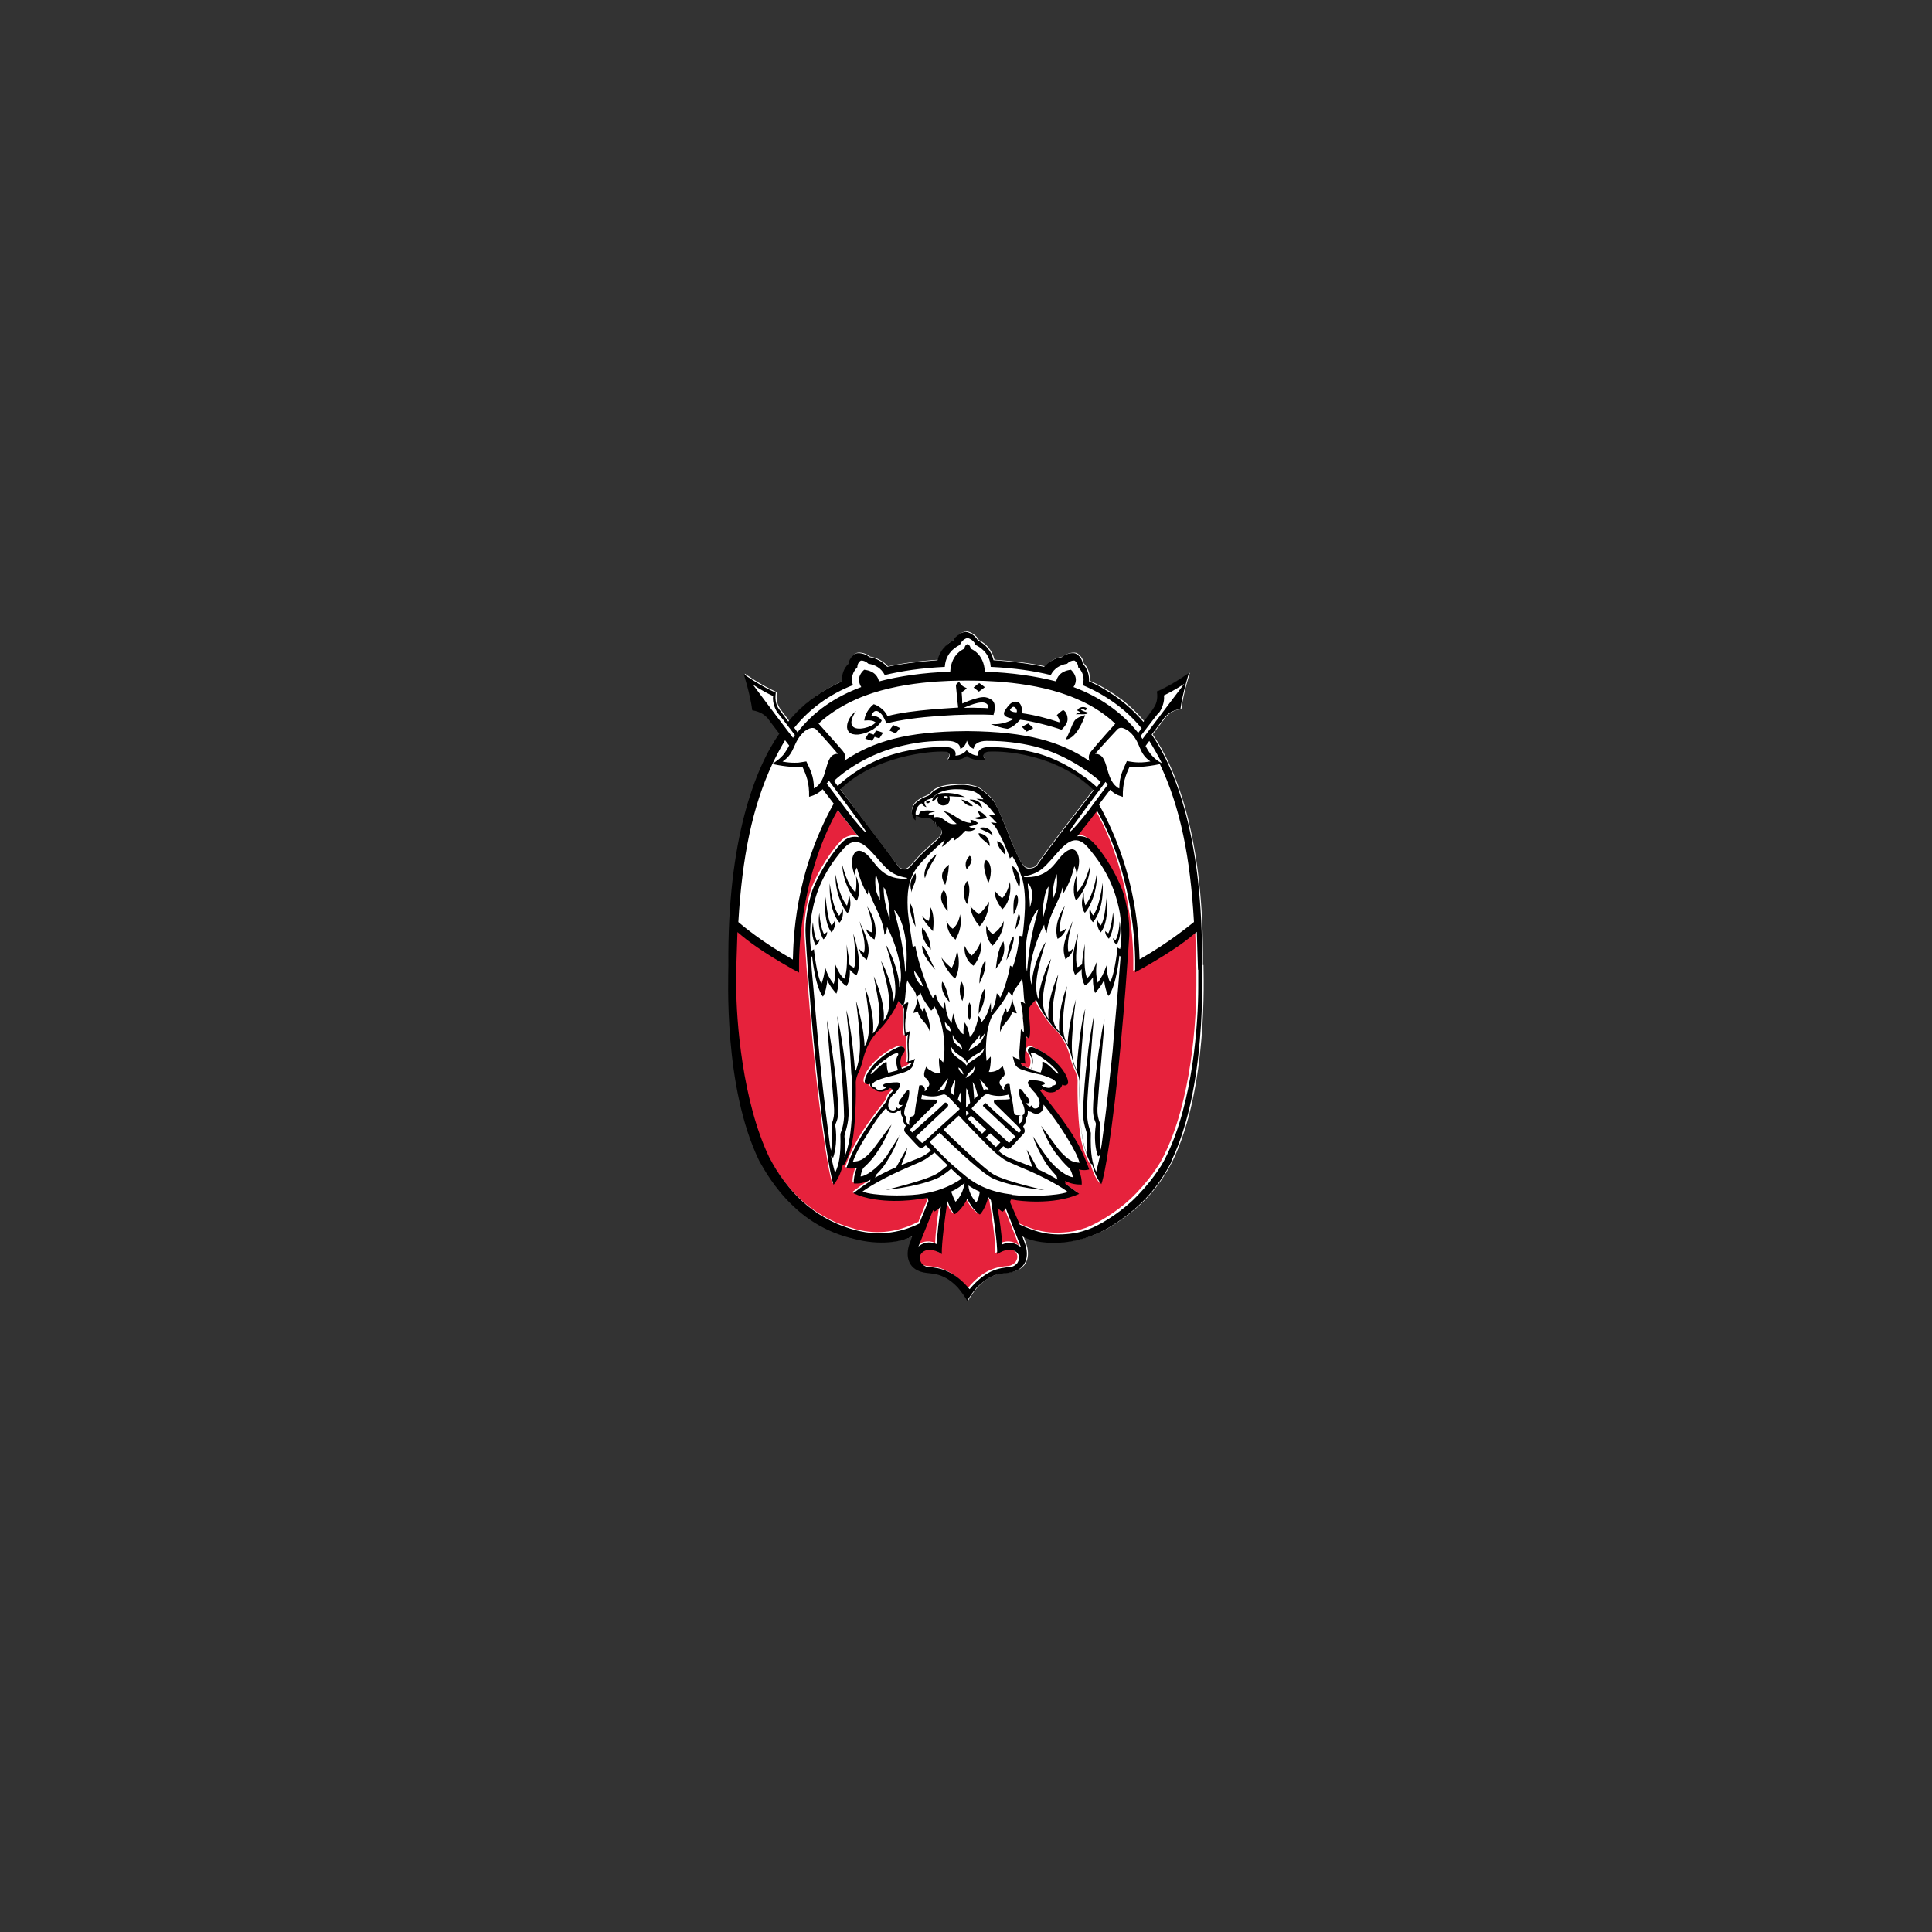 <?xml version="1.0" encoding="UTF-8"?> <svg xmlns="http://www.w3.org/2000/svg" id="Layer_1" viewBox="0 0 500 500"><rect x="0" y="0" width="500" height="500" fill="#333333" stroke="none"/><defs><style>.cls-1,.cls-2,.cls-3{stroke-width:0px;}.cls-2{fill:#fff;}.cls-3{fill:#e6223c;}</style></defs><path id="XMLID1" class="cls-2" d="m311.33,249.74c.31-32.54-6.84-50.76-13.02-59.68,2.11-2.77,3.42-4.48,3.51-4.63.65-.65,1.71-1.62,3.92-1.96.56-4.32,2.21-9.36,2.21-9.36,0,0-4.32,3.08-8.3,4.79.31,2.21-.25,3.51-.81,4.23-.09.09-1.06,1.46-2.67,3.57-2.67-3.17-5.84-6.09-10.51-8.7-1.06-.65-2.27-1.21-3.57-1.8.09-1.8-.5-3.42-1.62-4.57-.09-.96-.9-2.27-1.96-2.67-1.06-.25-2.67.25-3.42.96-1.8.25-3.42,1.15-4.63,2.52-3.82-.81-8.14-1.37-13.09-1.71-.56-2.42-2.11-4.13-4.07-5.13-.5-1.06-1.96-2.11-3.17-2.21h0c-1.21.09-2.67,1.15-3.17,2.21-1.96.96-3.51,2.67-4.07,5.13-4.97.31-9.26.9-13.09,1.71-1.21-1.37-2.92-2.27-4.63-2.52-.81-.75-2.36-1.21-3.42-.96h0c-.96.4-1.87,1.62-1.87,2.67-1.15,1.15-1.71,2.86-1.71,4.57-1.31.56-2.42,1.21-3.57,1.8-4.63,2.67-7.55,5.19-10.32,8.61-1.46-1.96-2.36-3.17-2.42-3.26-.56-.81-1.06-2.11-.81-4.23-3.98-1.71-8.3-4.79-8.3-4.79,0,0,1.62,5.13,2.21,9.36,2.21.31,3.26,1.31,3.92,1.96.09.09,1.21,1.55,3.08,4.07-6.19,8.86-13.49,27.23-13.18,60.02.09,3.02-1.21,31.39,7.96,50.51,1.06,1.96,3.82,7.09,8.86,11.78,4.13,3.98,9.11,6.75,14.73,8.21.16.09.5.16.65.16,6.9,1.87,12.93.81,15.36-.56l-.31.9c-.09.25-.25.56-.31.81-1.31,3.51-.4,7.15,4.32,7.74,1.21.16,2.67.16,4.32.96,1.15.56,2.42,1.46,3.82,2.86.56.65,1.8,2.21,2.42,3.42h0c.65-1.21,1.8-2.77,2.42-3.42,1.37-1.46,2.67-2.36,3.82-2.86,1.62-.75,3.02-.81,4.32-.96,4.79-.56,5.63-4.13,4.32-7.74-.09-.16-.25-.56-.31-.81-.09-.25-.31-.9-.31-.9,3.26,1.87,13.43,3.42,23.19-2.77,6.68-4.23,11.56-9.01,15.45-16.66,9.2-19.12,7.96-48.06,7.96-50.67m-42.93-26.17c-.16.16-.25.31-.65.65-.5.31-1.06.4-1.55.4-.75-.09-1.15-.25-1.55-.81-1.15-1.55-1.8-3.08-2.92-5.84-.96-2.42-.81-2.02-2.27-5.63-.75-1.71-1.96-4.48-2.67-5.44-1.15-1.46-3.17-2.92-3.82-3.26-.9-.31-2.21-.65-3.51-.75-2.36-.16-4.72.25-5.69.5-.81.25-2.21.65-2.86,1.55-.09.09-.4.5-.9.75-.96.5-1.31.4-2.61,1.37-2.11,1.55-1.8,3.98-.75,4.97h.09c0-.65,0-1.15.16-1.15s1.21.75,2.77.56c1.21-.16,1.96,1.62,1.96,1.62l.16-.56s.4,1.15.65,1.37c.09-.09.16-.16.16-.25.31.4.9.75.96,1.46,0,.65-.31,1.31-1.15,2.02-.31.31-2.21,1.87-4.23,3.92-1.06,1.06-1.55,1.71-2.61,2.86-.56.56-1.06.96-1.55.96h-.25c-.65,0-1.15-.31-1.31-.56-.25-.25-10.41-13.68-15.2-20.17,8.8-8.61,23.44-10.01,27.07-9.76.81.09,1.8.75.75,2.11.81.31,3.73.09,4.88-.96,1.15,1.06,4.07,1.31,4.88.96-1.06-1.37-.09-2.11.75-2.11,3.57-.25,17.5.4,27.23,10.01-4.72,6.25-11.07,14.24-14.48,19.18"></path><path id="XMLID35" class="cls-3" d="m309.31,240.88c.09,2.21.25,6.9.31,9.76v4.48c0,8.61-1.21,29.84-8.55,44.23-.9,1.87-3.82,6.5-8.55,10.97-3.82,3.57-8.8,6.43-11.38,7.4-2.61.9-3.57.96-3.57.96-6.03.96-10.01-.25-14.14-2.21-.31-.75-1.87-4.32-2.52-5.84.09-.25.16-.4.25-.56.4.09.81.09,1.21.16.16,0,9.76,1.46,16.44-1.62-.65-.5-2.21-1.55-3.57-2.61,0-.25-.09-.5-.09-.75,1.55.9,3.08,1.06,4.32.96.09-1.06-.16-2.42-.75-3.92,1.55.31,2.67,0,2.67,0,0,0-.96-3.26-3.17-7.09-3.02-5.38-7.24-10.32-9.51-13.33.16-.16.31-.25.5-.4.25.25.4.31.56.4.09.09.9.5,1.62.5.81,0,1.31-.16,1.62-.56l.09-.09c.65-.16,1.06-.56,1.21-1.06,0-.09.09-.25.09-.31.56.16.9.25,1.37-.09.56-.5-.25-3.08-3.02-5.69-1.96-1.87-3.82-2.92-5.53-3.67-1.31-.56-2.11.56-1.46,1.31.75.9,1.37,2.52.56,4.23-.9-.31-1.21-.4-1.37-.5-.09-.09-.31-.16-.4-.25-.31-.16-.5-.31-.75-.56,0-.09-.09-.16-.16-.31l1.31.16c-.65-2.11.4-4.72.16-6.99.16.16.5.5.75.56.5-1.71.16-4.13-.16-7.55.09-.56.75-1.46,1.8-2.42.7-.64.76-.69.16-.16.81,1.87,2.11,4.13,3.92,6.34,1.46,1.8,4.13,3.51,5.53,9.36h0c.25.96.56,1.8.96,2.67.9,1.87.81,2.92.81,2.92h0c-.09,3.67.09,11.31.96,15.6.81,3.73,2.11,5.69,2.11,5.69l.16-.16c.4,1.31.96,3.51,2.42,5.28,0,0,1.21-2.52,3.51-21.54,2.52-20.98,3.73-42.86,3.73-42.86.25-3.82-.65-8.36-1.8-11.72-2.02-5.28-5.63-10.41-7.74-12.53-1.21-1.21-2.61-1.55-3.92-1.37,2.27-2.86,4.48-5.69,5.13-6.59,10.51,18.56,9.85,40,9.85,40.16v1.62l2.21-1.21c8.45-4.88,11.07-7.09,13.74-9.26m-71.55,75.38c.25-.81,1.62-3.98,2.27-5.63-.09-.25-.16-.56-.25-.81-.9.16-1.87.31-2.77.4-.65.09-9.76,1.46-16.44-1.62.81-.56,2.27-1.8,4.38-3.08,0-.16,0-.25.09-.4-1.62.9-3.08,1.06-4.32.96-.09-1.06.16-2.42.75-3.98-1.55.31-2.67,0-2.67,0,0,0,.96-3.26,3.17-7.09,2.02-3.57,4.88-7.24,7.24-10.26.25-1.21,1.15-2.21,1.31-2.27.09-.09.31-.4.4-.5-.25-.25-.56-.5-.81-.65-.25.25-.5.4-.65.5-.75.31-1.21.5-1.62.5-.81,0-1.31-.16-1.62-.56l-.09-.09c-.65-.16-1.06-.56-1.21-1.06v-.31c-.5.16-.81.16-1.21-.16-.56-.5.25-3.08,3.02-5.69,1.96-1.87,3.82-2.92,5.53-3.67,1.31-.56,2.02.5,1.46,1.31-.75.9-1.37,2.52-.56,4.32.81-.25,1.15-.4,1.21-.5.31-.09.65-.25,1.15-.81.09-.09.09-.16.16-.31l-1.15.09c.56-1.46-.31-5.04.25-7.4-.16.09-.56.4-.81.5-.4-2.11-.31-5.44-.25-7.15,0-.4-.65-1.15-1.46-2.02-.65,1.71-1.8,3.67-3.73,6.09-1.46,1.8-4.13,3.51-5.53,9.36v.09c-.25.9-.56,1.8-.96,2.67-.9,1.87-.81,2.92-.81,2.92h0c.09,3.67-.09,11.31-.96,15.6-.81,3.73-2.11,5.63-2.11,5.63l-.25-.16c-.31,1.31-.96,3.51-2.42,5.28,0,0-1.21-2.52-3.51-21.54-2.52-20.98-3.73-42.86-3.73-42.86h0c-.25-3.92.65-8.36,1.71-11.72,2.02-5.28,5.63-10.41,7.74-12.53,1.37-1.31,2.86-1.62,4.32-1.31-.4-.56-.9-1.15-.9-1.15-1.46-1.87-3.08-3.98-4.57-5.84-10.26,18.06-10.01,39.6-10.01,39.76v2.27l-1.8-.96c-8.05-4.57-11.56-7.3-14.14-9.51-.09,2.21-.31,9.6-.31,9.6v4.48c0,8.61,1.55,29.68,8.55,44.23.96,1.8,3.57,6.68,8.3,11.13,3.57,3.33,7.8,5.78,12.43,7.24.25.09.81.25,1.06.31,5.38,1.71,11.22,1.37,16.91-1.55l.31-.09-.06-.03Zm4.32,5.44c.09-2.52.56-6.34,1.06-9.67-.81.81-1.55,1.21-1.62,1.21s-.25-.16-.4-.31c-1.62,3.92-3.82,9.45-3.92,9.51,1.15-.9,2.86-1.55,4.88-.75m15.6,2.61c.09-2.67-.96-9.85-1.62-13.89-.09-.09-.16-.25-.25-.31-.16-.16-.25-.31-.4-.56-.25.81-.5,1.71-.9,2.52-.4.96-1.21,2.02-1.31,2.02-.16,0-2.02-1.37-3.26-4.07-1.21,2.61-3.08,3.98-3.26,3.98s-.9-1.06-1.31-2.02c-.16-.5-.4-.9-.56-1.37-.65,4.32-1.55,11.13-1.46,13.74-3.98-2.61-6.43,0-5.53,1.8.09.16.16.31.25.5.5.65,1.06.96,1.96,1.06,1.31.09,2.92.25,4.88,1.15,1.8.81,3.67,2.21,5.63,4.57,1.96-2.36,3.82-3.73,5.53-4.57,1.96-.9,3.67-1.06,4.88-1.15.9-.09,1.46-.5,1.96-1.06.09-.09.16-.31.25-.5.96-1.8-1.46-4.48-5.44-1.8m1.37-11.07s-.65-.31-1.31-.96c.56,2.92,1.06,6.59,1.21,9.45,2.11-.9,3.73-.25,4.79.65,0-.09-2.42-6.25-3.92-10.01-.31.56-.75.9-.81.9"></path><path id="XMLID75" class="cls-1" d="m277.76,245.35c-.25,1.37-.81,2.02-2.02,2.92-.65-2.11-1.06-3.82,1.96-10.01-2.02,6.09-1.15,8.14-1.15,8.14,0,0,.75-.4,1.21-1.06m-3.33-4.23s-.75-1.37,1.15-6.68c-3.33,5.04-1.87,8.55-1.87,8.55,0,0,1.8-.9,2.21-2.77-.5.65-1.46.9-1.46.9m11.97-9.01c-.56,5.38-.96,6.43-1.55,7.4-.5-.31-.9-1.46-.9-1.46-.16.96.09,2.42.9,3.26,1.15-1.46,1.96-4.38,1.55-9.2m-1.06-3.57c-.9,5.94-1.8,7.3-2.42,8.36-.5-.31-.9-1.87-.9-1.87-.25,1.06-.09,2.77.81,3.67,1.31-1.55,2.77-4.72,2.52-10.16m-4.48,5.78c-.56-1.62-.4-3.26-.4-3.26-.81,2.36-.56,4.23.25,5.19,1.37-1.37,3.33-5.84,3.08-10.01-.81,4.97-2.21,7.09-2.92,8.05m-2.11-3.42c-.4-1.71-.16-4.23-.16-4.23-1.06,2.27-.9,5.28-.16,6.34,1.55-1.31,3.57-5.13,3.73-9.26-1.37,4.88-2.61,6.25-3.42,7.15m7.24,10.07c-.09,1.21.96,2.02.96,2.02,0,0,1.71-2.52,1.06-6.84-.4,3.98-1.21,5.44-1.21,5.44,0,0-.65-.31-.81-.65m2.02,1.87c0,1.06.96,1.71.96,1.71,0,0,1.46-2.21.75-6.03-.16,3.57-1.06,4.88-1.06,4.88,0,0-.5-.31-.65-.56m-72.86-3.26c-.56-.9-.96-2.02-1.55-7.4-.4,4.79.4,7.8,1.55,9.2.81-.81,1.06-2.27.9-3.26,0,.09-.4,1.15-.9,1.46m1.96-2.52c-.65-.96-1.62-2.36-2.42-8.36-.16,5.44,1.21,8.7,2.52,10.16.9-.9,1.06-2.61.81-3.67.09,0-.4,1.46-.9,1.87m2.02-2.61c-.75-.96-2.11-3.08-2.92-8.05-.25,4.13,1.71,8.61,3.08,10.01.81-.96,1.06-2.92.25-5.19.09,0,.16,1.62-.4,3.26m2.21-3.42c-.81-.9-2.11-2.27-3.42-7.15.16,4.13,2.21,7.96,3.73,9.26.75-1.06.9-4.13-.16-6.34,0,.09.25,2.52-.16,4.23m-8.14,10.72s-.9-1.37-1.21-5.44c-.65,4.32,1.06,6.84,1.06,6.84,0,0,1.06-.75.96-2.02-.09.31-.81.65-.81.65m-1.8,1.8s-.81-1.31-1.06-4.88c-.75,3.73.75,6.03.75,6.03,0,0,.96-.65.96-1.71-.16.25-.65.56-.65.56m12.18,3.02s-.81-.31-1.31-1.06c.31,1.37.81,2.02,2.02,2.92.65-2.11,1.06-3.82-1.96-10.01,2.11,6.09,1.21,8.14,1.21,8.14m1.96-5.28s-.96-.25-1.46-.9c.5,1.87,2.21,2.77,2.21,2.77,0,0,1.46-3.51-1.87-8.55,1.87,5.28,1.15,6.68,1.15,6.68m15.04,25.71c.31-2.77-1.15-5.13-1.37-6.25-.31.31-.31,1.21-.31,1.21-.96-1.06-1.21-2.86-1.46-3.51-.25,1.87-.9,2.86-1.15,3.73.4-.09.81-.16,1.21-.4.5,2.27,2.36,2.77,3.08,5.19m19.92-4.88s0-.9-.31-1.21c-.25,1.15-1.71,3.51-1.37,6.25.65-2.42,2.61-3.02,3.08-5.28.4.25.81.4,1.21.4-.25-.9-.9-1.87-1.15-3.73-.16.75-.4,2.61-1.46,3.57m-14.73-2.67c-.31-.9-.81-4.07-1.96-5.38-.56,2.27.96,4.38,1.96,5.38m7.49,3.02c.5-1.31,1.71-2.52,1.62-6.59-1.21,1.21-1.71,5.04-1.62,6.59m-2.36,1.62c.65-1.62.56-3.73-.09-4.63-.56,1.8-.65,3.33.09,4.63m-1.87-4.97c.65-1.87.5-4.13-.31-5.13-.56,1.87-.5,3.67.31,5.13m13.18-16.75c-1.15,1.55-1.46,5.04-1.8,6.19.4-.4,2.42-5.38,1.8-6.19m.09-5.63s1.87-3.33.81-5.13c-1.21.25-.81,5.13-.81,5.13m-5.44,8.05s2.92-2.86,2.86-6.43c-.81,2.36-2.86,3.42-2.86,3.42,0,0-1.15-.75-1.62-2.27-.4,3.57,1.62,5.28,1.62,5.28m5.78-4.07c.81-1.21,1.87-3.08.96-4.23-.4,1.15-.56,2.52-.96,4.23m-9.2,13.89c.5-1.21,1.8-3.42,1.55-5.94-1.06.96-1.62,4.38-1.55,5.94m4.23-3.82c1.8-2.21,2.67-4.63,1.96-7.15-1.55,2.42-1.62,4.88-1.96,7.15m-3.73-7.55c-.5,1.71-1.21,2.86-2.52,4.13-.56-.5-1.06-1.06-1.8-2.52-.31,2.86,1.37,4.57,2.27,5.13.56-.5,2.42-3.17,2.02-6.75m-7.65,7.3c-.31-.09-2.11-1.71-2.61-2.67.25,1.62,2.42,4.79,3.51,5.44.31-.56,1.62-3.17.5-7.24-.4,2.36-.96,3.67-1.37,4.48m-10.32-19.52c-.25-1.37,1.55-2.67.9-4.97-1.71,1.96-1.37,3.82-.9,4.97m3.57,16.75c.96,1.62,1.8,2.42,2.52,3.26-1.21-1.87-2.21-5.28-3.42-6.25-.16.5.31,2.11.9,3.02m-.9-7.65c-.65,2.86,2.21,5.63,2.21,5.69,0,0,0-3.42-2.21-5.69m2.02-5.44c0,1.21,0,2.36-.31,3.67-.81-.25-1.21-.75-1.8-1.31.5,1.62,2.52,3.51,2.86,3.98.25-2.11.31-4.79-.75-6.34m-1.31-7.4c.81-2.86,2.42-4.57,3.02-6.19-2.86,2.02-3.51,5.13-3.02,6.19m-2.42,12.62c-.4-2.42-.25-4.07-1.46-6.25-.31,2.61,1.21,5.84,1.46,6.25m7.24-9.51c-1.96,2.42,1.06,5.44,1.06,5.44-.09,0,.16-4.57-1.06-5.44m1.37-6.59c-2.86,2.21-1.55,4.13-.96,5.28.56-2.11.81-2.67.96-5.28m1.71,19.43c.5-1.06,1.87-3.17,1.15-6.59-.25,2.61-1.87,3.73-1.87,3.73,0,0-.9-.5-1.62-2.02.25,3.08,1.37,3.98,2.36,4.88m14.73-19.12c-.25,1.62,1.71,5.28,1.71,5.63.09-.25,1.06-3.33-1.71-5.63m-3.92-6.43c-.25,1.37,1.96,3.51,1.96,3.51,0,0,.31-2.67-1.96-3.51m3.26,10.57c-.65,3.08-2.02,4.23-2.02,4.23,0,0-1.06-.81-1.96-2.02-.09,2.52,2.02,4.88,2.02,4.88,0,0,2.61-2.11,1.96-7.09m-6.19-5.69c-1.15,1.21-.09,3.73.56,6.03.65-1.15,1.37-4.88-.56-6.03m.96-3.51c0-1.15-.31-3.02-2.86-3.42-.09,1.31,2.11,2.11,2.86,3.42m-2.67-4.72c.56.56,2.42.96,3.42,1.96-.16-1.55-1.8-2.52-3.42-1.96m-2.52,7.15c-1.8,1.87-.75,3.51-.75,3.51,0-.09,2.21-2.36.75-3.51m2.61,18.22s2.21-2.02,2.42-6.34c-1.21,2.11-2.61,3.26-2.61,3.26,0,0-1.21-.81-2.21-2.02.09,2.77,2.36,5.13,2.36,5.13m-3.26-11.72c-1.96,2.92,0,6.03,0,6.03,0-.09,1.37-4.13,0-6.03m.65-21.07c.56.56,2.27,1.31,3.26,2.21-.16-1.55-1.46-2.27-3.26-2.21m.9,1.71c-.96-1.21-2.36-1.62-3.02-1.71.81.96,1.62,1.8,3.02,1.71m3.57,3.02c-.09-.31-.9-1.46-2.61-1.87.5.4.75,1.21.9,1.55-.31.16-1.31.25-1.55.31.65.5,1.8.56,3.26,0m-15.54-4.32c-.16.09-.31.56.25.56.5,0,.56-.5.56-.5,0,0-.56-.25-.81-.09m15.04-29.44c-.56-.4-.9-.75-1.46-1.06-.5.31-1.06.81-1.46,1.15.5.4.9.65,1.37,1.06.65-.5.9-.65,1.55-1.15m-9.2,28.22s.16.31.09.96c-.09.56-.31,1.15-1.21,1.37-.96.25-1.96-.31-1.96-1.37,0-.25.09-.56.16-.81-.31,0-.31.25-.65.65-.16.25-.5.25-.9.5,0-.56.65-1.46,1.31-1.8,1.06-.5,4.63-.65,7.24.75-.9-.16-1.62-.09-2.52-.16-.96-.09-1.55-.09-1.55-.09m-.5,0s-.9-.09-.96.09c-.09.16.5.4.65.5.09,0,.25,0,.31-.16.16-.16.09-.31,0-.4m11.97-21.07c-7.09-.4-20.89.31-27.73,2.21,0,0-.75-1.8-1.31-2.42-1.8-1.96-2.52.16-2.61.4,2.27.09,2.67,1.31,2.67,1.31-.56.96-.96,1.31-2.21,2.21-.4.25-1.87,1.15-3.92,1.37-4.32.25-3.08-4.23-.5-6.09-.31.4-1.87,2.77-.9,3.92,1.06,1.37,5.04.25,5.94-.96-.5-.5-1.46-.65-2.92-.5.09-.75.4-2.52,2.42-4.23.75.16,2.86,1.31,3.57,3.08,6.25-1.71,17.72-2.11,18.31-2.21-.16-1.06-.5-5.19-.56-5.44-.09-.65.4-.96.81-1.21.5.81.9,1.21,1.96,1.62-.4.5-.81.75-1.31,1.06.09.81.16,2.27.16,2.92.96-.4,2.42-1.06,4.13-1.46.65-.16,1.37-.25,1.87-.16.56.09,1.31.4,1.71.75.31.25.65.75.65,1.31.16.96-.09,1.87-.31,2.61m-1.46-2.67c-.9-1.46-4.13-.16-6.25.75,1.21,0,2.21-.09,3.51,0,.5,0,1.87,0,2.77.09.16-.31.25-.56,0-.81m-29.53,7.65c-.4-.16-.81-.25-1.31-.4-.31.5-.65,1.06-.9,1.46.65.16,1.06.31,1.8.56.25-.4.4-.65.65-1.06.4.16.75.25,1.21.4.4-.56.56-.9.96-1.46-.65-.25-1.15-.4-1.8-.56-.25.31-.4.75-.65,1.06m52.28-5.28c1.37-.09,2.67.25,3.33-.4-.9-.25-1.8-.5-2.02-.9.4-.31.9.09,1.21.31.16-.16.31-.25.5-.5-.9-.75-2.27-.31-2.61.5.25.16.65.31.81.5-.4,0-.9.31-1.21.5m-.81,2.61c-.56,1.31-1.06,2.67-1.71,3.82.4.16.9-.16,1.31-.4,1.71-1.06,3.02-3.98,3.67-5.78,0-.09-.96.25-1.55.5-.96.5-1.21.75-1.71,1.87m-13.09.65c.4.4.75.75,1.21,1.21.65-.31.96-.5,1.71-.9-.5-.5-.81-.81-1.31-1.21-.56.25-1.21.65-1.62.9m11.72-1.37c-.31.96-.96,1.55-1.46,2.11-2.42-.9-7.74-2.27-10.72-2.61-.81.9-1.96,2.02-3.26,2.36-1.87-.25-3.02-.75-4.32-1.21h1.37c1.8-.09,3.42-.65,4.57-1.37-2.52-.4-3.17-1.06-1.96-2.67.56-.75,1.46-2.11,2.86-1.71,1.06.25,1.31,1.8,1.21,2.92,3.02.4,6.84,1.37,9.67,2.36.16-.81-.31-1.21-.65-1.87.5-.5,1.06-.96,1.62-1.31.96.4,1.37,2.11,1.06,3.02m-14.08-3.82s-.5.25-.75.81c.25.31.75.5,1.37.56h.4c.25-.65-.5-1.62-1.06-1.37m-31.89,6.09c.56.25,1.06.5,1.62.75.5-.56.65-.81,1.15-1.37-.65-.31-1.06-.5-1.71-.75-.4.4-.81.96-1.06,1.37m73.05,111.5c-3.92,7.65-8.8,12.43-15.45,16.66-9.76,6.19-19.83,4.72-23.19,2.77,0,0,.25.65.31.9.09.25.25.56.31.81,1.31,3.51.4,7.15-4.32,7.74-1.21.16-2.67.16-4.32.96-1.15.56-2.42,1.46-3.82,2.86-.56.65-1.8,2.21-2.42,3.42h0c-.65-1.21-1.87-2.77-2.42-3.42-1.37-1.46-2.67-2.36-3.82-2.86-1.62-.75-3.08-.81-4.32-.96-4.72-.56-5.63-4.23-4.32-7.74.09-.16.25-.56.31-.81l.31-.9c-2.42,1.37-8.36,2.52-15.36.56-.16-.09-.5-.16-.65-.16-5.63-1.46-10.57-4.23-14.73-8.21-5.04-4.72-7.8-9.92-8.86-11.78-9.26-19.12-7.96-47.5-7.96-50.51-.31-32.76,6.99-51.16,13.18-60.02-1.87-2.42-3.02-3.98-3.08-4.07-.65-.65-1.71-1.62-3.92-1.96-.56-4.32-2.21-9.36-2.21-9.36,0,0,4.32,3.08,8.3,4.79-.31,2.11.25,3.51.81,4.23.09.09.96,1.31,2.42,3.26,2.77-3.42,5.69-5.94,10.32-8.61,1.15-.65,2.27-1.21,3.57-1.8-.09-1.8.5-3.42,1.71-4.57.09-.96.9-2.27,1.96-2.67h0c1.06-.25,2.67.25,3.42.96,1.71.25,3.42,1.15,4.63,2.52,3.82-.81,8.14-1.37,13.02-1.71.56-2.42,2.11-4.13,4.07-5.13.5-1.06,1.96-2.11,3.17-2.21h0c1.21.09,2.67,1.15,3.17,2.21,1.96.96,3.51,2.67,4.07,5.13,4.97.31,9.26.9,13.09,1.71,1.21-1.37,2.86-2.27,4.63-2.52.75-.75,2.36-1.21,3.42-.96,1.06.4,1.87,1.62,1.96,2.67,1.15,1.15,1.71,2.86,1.62,4.57,1.31.56,2.52,1.15,3.57,1.8,4.63,2.67,7.8,5.53,10.51,8.7,1.62-2.21,2.67-3.51,2.67-3.67.56-.81,1.15-2.11.81-4.23,3.98-1.71,8.3-4.79,8.3-4.79,0,0-1.62,5.13-2.21,9.36-2.21.31-3.26,1.31-3.92,1.96-.09.09-1.37,1.8-3.51,4.63,6.19,8.95,13.33,27.17,13.02,59.68,0,2.67,1.21,31.64-7.96,50.76m-2.92-102.79c-3.92.81-6.43.81-7.9.75-.96,2.11-1.8,4.13-1.71,7.74-1.62-.5-2.42-.96-3.26-1.87-1.15,1.46-1.71,2.27-2.92,3.82,10.26,18.37,10.26,35.31,10.51,40.1,7.96-4.57,13.02-8.86,14.08-9.67-.96-16.91-3.57-29.78-8.8-40.81m-16.35,51.07c-.25,1.96-.25,3.57.25,5.44.9-1.21,1.55-2.36,2.27-4.48,0,1.71.5,3.57.9,4.32,1.21-1.8,1.96-8.95,1.96-8.95,0,0,.09.16.65.4.65-2.52.31-7.8-.25-10.32-.96-4.38-2.67-9.67-8.05-15.95-2.77-3.26-5.04-1.8-7.4.75-3.73,4.07-4.57,5.84-9.01,6.68q-2.96.56,0,0c-.5.09-.09.31.75.25,5.38-.09,7.09-3.67,8.7-5.44,1.06-1.15,2.42-2.27,3.57-1.55.4.25,1.96,1.96.4,6.19,0-.96-.4-1.8-.56-2.02-.65,2.77-1.62,5.04-2.77,6.9-.16-.5-.25-.9-.31-1.46-.56,3.42-3.57,6.9-4.07,11.78-.31-.5-.56-.9-.65-2.11-2.27,4.23-4.72,11.87-3.17,15.7-.09-3.92,2.27-9.51,3.57-11.22-1.55,4.97-3.42,11.22-1.87,14.89.09-3.17,1.96-8.36,3.26-10.57-2.21,8.21-3.08,12.43-.65,15.6-.4-3.08.81-7.74,2.52-11.56-1.15,6.43-2.77,12.03.25,14.8-.4-4.23,1.15-9.76,2.02-11.72-.96,6.19-1.87,12.18.16,15.14,0-2.11.4-4.38.81-6.43.56-2.67,1.31-5.28,1.31-5.28,0,0-.65,4.32-.96,9.6-.09.9-.09,1.8-.09,2.67,0,1.06.09,2.21.31,3.26.16.9.5,1.87.9,2.67.56-6.99,1.37-13.02,2.27-15.79,0,0-.81,6.5-1.31,16.51v1.06c-.65,14.39,1.31,19.02,1.87,20.42,0,0-.16-.25-.16-2.11-.09-1.55-.09-1.46.09-3.17.09-.5-1.31-3.17-1.06-6.75.09-2.11.25-4.23.4-6.34.16-1.87.31-3.73.56-5.53.25-1.62.31-3.17.56-4.79.31-2.36.75-4.63,1.15-6.9.31-1.8.16-.25.09.25-.16,2.02-.56,6.59-.9,11.22-.25,3.51-.96,10.32-.81,13.74.16,2.86.96,4.13.96,4.57-.16,5.63.4,7.9,1.37,10.01,0,0,.56-2.02,1.06-4.48-.09.16-.25.4-.56.5-.75-1.87-1.06-5.04-.56-8.3.09-.56-.81-1.31-.75-3.98.09-4.13.65-8.21,1.15-12.37.16-1.37.31-2.67.56-3.92.16-.81.25-1.62.4-2.42.16-1.31.4-2.61.75-3.92,0-.25.09-.4.09-.56,0,0,0,.96-.09,2.21-.5,5.53-1.71,19.68-1.71,20.83-.09,2.77.75,3.57.65,4.13-.16,1.96-.09,5.69.16,6.59.25-.81.4-2.27.4-2.27,0,0,.81-5.78,1.71-13.89.16-1.31.25-2.52.4-3.73.16-1.15.25-2.36.4-3.67.16-1.46.31-2.92.4-4.38.09-.65.09-1.31.16-1.87.31-3.82.75-8.21,1.06-12.03,0,0,.5-6.19.65-8.14-.16-.16-.31-.25-.31-.25,0,0-.75,7.65-2.77,10.41-.56-.5-1.21-3.33-1.15-4.32-.5,1.55-2.36,3.57-2.36,3.57,0,0-.65-1.55-.56-4.07-.65.9-1.15,1.62-2.11,2.11-.4-.81-.9-1.87-.81-4.23-.31.4-.9.96-1.71,1.46-.25-.56-1.62-2.77.81-10.82-.96,7.4-.4,8.3-.16,8.86.4-.16.81-.5,1.15-.75.09-1.37.31-3.08.75-5.28-.31,5.84.09,7.74.56,8.86.65-.5,1.46-1.62,2.52-4.23m-18.06,2.52c.56-7.65,1.87-12.18,2.92-16.19-4.07,4.48-3.42,14.64-2.92,16.19m.75-16.6c1.21-3.82.16-5.78-.56-6.19,0,1.8.5,2.61.56,6.19m3.26,3.17c.96-3.51,1.55-5.63,1.55-8.55-.9.96-1.62,4.79-1.55,8.55m3.51-7.55c.31-1.21.31-2.92.16-4.23-.56,1.31-1.21,4.13-1.06,6.68.25-.75.65-1.55.9-2.42m-9.26,28.88s0-.16.09-.16h.16s.25.09.5.25c.16.09.31.16.5.31-.31-.65-.31-1.62-.4-2.77s-.09-2.36-.4-3.51c0,0-.09-.09-.09-.16-.16.56-.56,1.06-.96,1.62-.56.75-1.21,1.55-1.37,2.61l-.09.25-.16-.16c.31.25-.81-1.06-.9-1.06-.4,1.71-3.33,5.28-3.98,6.03h0s-1.21,1.8-1.62,5.78c-.4,3.82,0,6.19,0,6.19l1.06-1.15s.09,1.06-.09,2.27c-.09.96-.4,1.71-.4,1.71,0,0,2.02.31,3.57-1.55l.25.75c.25.75.5,1.62-.09,2.02-.09.09-1.06.9-.96,1.71.09.31.25.56.56.81h0v.09c.09.5.4.75.65.81-.09-.4-.09-.65,0-.81.25-.56.56-.65.9-.75.25,0,.5.09.5.09,0,0,.25,2.36.5,3.26.16.81.4,1.96.5,3.08,0,.25.09.56.09.81.09.81.56.9.96.9h.96-.09c-.65.16-.56.4-.56.5.09.31.25.81.09,1.55l.09.09c.9-.5.9-1.31.81-2.11v-.09h.09c.75-.4.56-1.8-.5-3.92-.5-.96-.65-2.67-.31-2.86h0c.16,0,.4,0,.81.65.31.5.65.9,1.06,1.37.4.5.65.9.65,1.31,0,.16-.09.25-.16.31-.09.09-.16.09-.25.09-.25,0-.5,0-.65-.09.25.25,1.06,1.21,1.31.9.65-.75.09.4,1.15.56.75,0,1.21-.4,1.21-1.31,0-.31,0-.5-.09-.75-.16-.81-.81-1.62-1.06-1.96l-.25-.25c-1.87-2.02-1.71-2.52-1.55-2.67.16-.31.31-.4.81-.4.75,0,1.55.09,1.55.09.75.16,1.96.31,1.96.75,0,.09-.09.16-.16.25-.25.09-.65.25-.75.16.09.09.31.31.75.5.31.16,1.62.5,1.96-.09l.09-.25c.25,0,.9-.09.96-.5.16-.4-.4-.96-.9-1.21-.5-.25-1.71-.75-2.77-1.06-.4-.09-.96-.25-1.37-.31l-2.21-.56s-1.21-.4-1.71-.56c-.25-.09-.4-.16-.5-.25-.4-.16-.65-.4-.96-.81-.25-.31-.5-1.31-.75-2.27.25.16.96.56,1.8.75-.09-.31-.09-1.46-.09-2.02.31-3.67.4-5.78.4-5.78,0,0,.65.65.75.81.09-.65-.09-2.21-.25-3.73h0c.09-.9-.25-2.61-.56-4.07m2.67,17.5l1.71.5c.25.09.56.16.81.16.31-.81.5-1.71.4-2.52-.09-.96,2.21,1.06,3.57,2.52.65.56.75.31.4-.16-1.46-1.96-4.32-3.92-5.13-4.38-1.37-.9-2.11-.65-1.62.09.56.96.4,2.36-.16,3.82m2.61,14.39c1.62,2.02,4.23,5.94,5.28,6.99,2.21,2.27,3.08,2.52,4.72,2.61-.5-1.55-1.15-3.02-3.57-6.99-1.31-2.11-3.57-5.44-5.78-8.05,0,.4,0,.81-.16,1.15,0,.09-.09.16-.09.25-.16.25-.31.5-.56.65-.31.25-.81.4-1.31.31-.5-.09-.81-.25-1.15-.5-.25,0-.5-.09-.81-.25.09.81-.09,1.37-.4,1.8,0,.5-.09,1.46-.81,2.21.09.09.09.16.09.16.56.96.31,1.46.09,1.71-.25.25-2.86,3.17-3.42,3.67-.75.65-1.46-.09-1.46-.09l-.4-.31s-.65.65-1.21,1.21c-.37.37-.32.42.16.16.81.81,1.87,1.37,2.92,1.8.96.4,3.73,1.46,5.63,2.21-.5-1.37-.96-2.92-1.46-4.48.5.65,1.8,3.02,2.92,5.13-.09,0,.16.09.09,0,1.46.65,3.51,1.71,4.97,2.61-.16-.56-.25-.9-.25-.9,0,0-1.37-1.46-2.36-2.77-1.87-2.77-3.17-5.63-3.73-7.49,2.11,3.26,2.67,4.13,3.57,5.28,2.67,3.67,5.63,5.19,6.75,5.28-.4-2.02-1.15-2.52-1.15-2.52,0,0-1.31-1.15-2.77-3.08.31.5.65.9-.09-.09-.56-.75-.31-.5-.09-.09-1.31-1.62-2.77-4.23-4.13-7.55m-7.49,17.9c3.67.5,11.56.31,14.39-.75-1.06-.9-5.53-3.73-12.43-6.5-1.37-.65-3.26-1.31-4.48-2.21-.75-.56-1.31-.96-2.02-1.62-2.27-2.02-8.21-8.3-9.26-9.45l-3.98,3.67s10.51,10.26,13.09,11.63c3.42,1.87,13.02,3.98,13.02,3.98,0,0-7.4-.56-13.02-2.86-3.42-1.37-14.08-11.97-14.08-11.97l-2.61,2.36c1.31,1.46,4.23,4.72,8.86,8.45,3.26,2.86,7.24,4.57,12.53,5.19m-11.31-2.36c0,2.02,1.62,4.07,2.02,4.38,0,0,.65-.75.9-2.77-1.31-.56-2.27-1.15-2.92-1.62m-17.9-12.93c-.56,1.96-1.87,4.72-3.73,7.49-.9,1.37-2.36,2.77-2.36,2.77,0,0-.09.25-.16.65l-.25.16,1.55-.9c.25-.09.5-.25.81-.4,1.06-.56,2.21-1.06,3.33-1.55,1.15-2.02,2.42-4.38,2.86-5.04-.09.5-.4,1.87-1.55,4.48l.81-.31c1.8-.75,3.33-1.31,4.07-1.62,1.21-.56,1.8-1.06,2.27-1.37l.5-.5-1.31-1.31-.4.31s-.75.75-1.46.09c-.56-.5-3.17-3.42-3.42-3.67-.25-.31-.56-.81.09-1.71l.09-.09c-.81-.75-.9-1.8-.9-2.27-.4-.4-.5-.96-.4-1.8-.25.16-.56.25-.81.25-.25.25-.65.5-1.06.5h-.09c-.5,0-.9-.09-1.21-.31-.31-.31-.31-.25-.65-.81,0-.09-.09-.09-.09-.09-1.46,1.55-2.92,3.57-4.88,6.84-2.52,3.98-3.08,5.44-3.67,6.99,1.62-.09,2.61-.31,4.72-2.61.96-1.06,3.57-4.88,5.28-6.99-1.37,3.42-2.92,6.03-4.13,7.74-1.46,2.02-2.92,3.26-2.92,3.26,0,0-.65.4-.96,2.42,1.15,0,3.98-1.62,6.75-5.28.65-1.06,1.21-2.02,3.33-5.28m-1.46-10.82c-.81.81-1.46,1.8-1.46,3.02,0,.9.56,1.31,1.31,1.31,1.15-.09.56-1.31,1.15-.56.25.31,1.06-.65,1.31-.9-.5.09-1.15.16-1.06-.56.09-.5.5-.96.81-1.37.31-.31,1.21-2.11,1.8-1.87.25.16.09,1.8-.31,2.86-.96,2.11-1.15,3.51-.5,3.92h.09v.09c-.09.75-.09,1.55.81,2.11l.09-.09c-.25-.75,0-1.15.09-1.55,0-.09.09-.31-.56-.5h-.09c.25,0,.75.09.96,0,.4-.09.9-.16.96-.9,0-.25.09-.56.09-.81.16-1.21.31-2.27.56-3.08.16-.96.5-3.26.5-3.26,0,0,.25-.09.5-.09.31,0,.65.16.9.75.09.16.09.4,0,.81.25-.09.56-.31.65-.81v-.09h0c.31-.25.5-.5.56-.81.09-.81-.81-1.71-.96-1.71-.56-.5-.4-1.31-.16-2.02l.31-.9c.31.4.65.75,1.15.96,1.37.96,2.67.75,2.67.75,0,0-.31-.75-.4-1.71-.16-1.21-.09-2.27-.09-2.27l1.06,1.15s.56-2.02.25-5.84c-.5-4.48-1.37-6.19-1.62-6.75-.31-.96-.9-1.96-.9-1.96,0,0-.09.56-.81,1.15-.81-1.06-2.36-3.17-2.77-4.63-.25.4-.56.81-.9,1.06l-.16.16v-.25c-.16-1.06-.75-1.87-1.37-2.61-.4-.56-.81-1.06-.96-1.62-.31,1.15-.4,2.42-.5,3.57-.09,1.15-.16,2.11-.5,2.77.25-.09.4-.25.56-.31.25-.16.4-.25.5-.25h.09s.09.09.09.16c-.31,1.46-.65,3.26-.75,4.32-.16,1.55,0,2.92.09,3.51.09-.09,1.15-.65,1.15-.65,0,0-.65,2.21-.31,5.84,0,.56,0,1.71-.09,2.02.65-.09,1.31-.4,1.62-.65-.25.96-.5,1.87-.75,2.21-.9,1.21-2.86,1.55-4.23,1.96-1.71.5-3.51.81-5.13,1.62-.56.25-1.06.81-.96,1.21.16.4.75.5.96.5l.09.25c.4.56,1.71.25,1.96.09.4-.16.65-.4.75-.5-.09.09-.5-.09-.75-.16-.09-.09-.16-.16-.16-.25-.09-.75,3.02-.81,3.51-.81s.65.09.81.4c.16.16.31.65-1.46,2.67m.9-9.92c.5-.81-.25-.96-1.62-.16-.81.5-3.73,2.42-5.19,4.38-.31.5-.25.75.4.16,1.46-1.46,3.67-3.51,3.57-2.52,0,.9.09,1.71.4,2.52.25-.09.5-.09.65-.16l1.87-.5c-.5-1.46-.65-2.92-.09-3.73m-3.17-28.94c1.21,1.8,3.67,7.4,3.57,11.22,1.46-3.82-.9-11.47-3.17-15.7,0,1.21-.31,1.62-.65,2.11-.4-4.88-3.51-8.45-4.07-11.87-.09.56-.16,1.06-.31,1.46-1.15-1.96-2.02-4.13-2.77-6.99-.16.25-.56,1.06-.56,2.02-1.55-4.23-.09-5.94.4-6.19,1.15-.65,2.52.4,3.57,1.62,1.62,1.8,3.33,5.38,8.7,5.44.9,0,1.21-.25.75-.25h0c-4.48-.81-5.28-2.61-9.01-6.68-2.36-2.52-4.63-3.98-7.4-.75-5.38,6.25-7.09,11.56-7.96,15.95-.56,2.42-.9,7.74-.25,10.32.65-.25.65-.4.65-.4,0,0,.75,7.15,1.96,8.95.31-.75.9-2.67.9-4.38.65,2.11,1.31,3.26,2.27,4.48.5-1.8.5-3.42.25-5.44,1.06,2.61,1.87,3.67,2.52,4.07.4-1.15.9-3.02.56-8.86.4,2.21.65,3.92.75,5.28.31.25.75.56,1.15.75.25-.56.81-1.46-.16-8.86,2.52,8.05,1.06,10.26.81,10.82-.81-.5-1.37-1.06-1.71-1.46.09,2.36-.4,3.42-.81,4.23-.96-.5-1.46-1.21-2.11-2.11.09,2.52-.56,4.07-.56,4.07,0,0-1.87-2.02-2.36-3.57,0,.96-.56,3.82-1.15,4.32-2.02-2.67-2.77-10.41-2.77-10.41,0,0-.16.09-.31.25.09,1.87.31,4.79.65,8.05h0c.31,3.82.75,8.21,1.06,12.03.81,9.2,1.87,18.37,3.08,27.57,0,0,.16,1.55.4,2.36.25-.9.31-4.63.16-6.59-.09-.5.75-1.31.65-4.07,0-1.15-1.31-15.29-1.71-20.83-.09-.75-.09-2.21-.09-2.21,0,.16.09.4.09.56.4,2.11.75,4.23,1.06,6.34.16,1.21.4,2.61.56,3.98.56,4.07,1.06,8.21,1.15,12.37.09,2.67-.81,3.42-.75,3.98.5,3.26.09,6.5-.56,8.3-.25-.09-.5-.31-.56-.5.5,2.52,1.06,4.48,1.06,4.48.96-2.11,1.55-4.38,1.37-10.01,0-.4.81-1.71.96-4.57,0-.9-.09-3.57-.31-6.9-.4-6.03-.96-12.03-1.37-18.06,0-.25-.09-.96-.09-1.06.09.25.16.56.16.81,1.71,7.74,2.36,15.79,2.77,23.59.16,3.57-1.15,6.19-1.06,6.75.16,1.8.16,1.62.16,3.26-.09,1.87-.16,2.11-.16,2.11.56-1.37,2.52-6.03,1.87-20.42,0-.31,0-.75-.09-1.06-.5-10.01-1.31-16.6-1.31-16.6.9,2.77,1.71,8.86,2.27,15.85.09-.09.16-.25.25-.31.96-2.67,1.15-5.38.96-8.21-.31-5.28-.96-9.6-.96-9.6l.16.4c.16.56.65,2.11,1.21,4.79.4,1.87.65,3.73.81,5.69v.81c1.96-3.02,1.15-8.95.16-15.14.9,1.96,2.52,7.55,2.02,11.78,3.02-2.86,1.37-8.36.25-14.8,1.71,3.82,2.92,8.45,2.52,11.56,2.42-3.17,1.55-7.4-.65-15.54,1.31,2.21,3.17,7.3,3.26,10.57,1.31-3.92-.56-10.07-2.11-15.04m27.01,18.12s1.31-1.21,1.8-5.28c.25.31.75.56.81,1.15.81-.96,2.42-6.43,2.61-8.3.56.25.09.09.65.4.4-.81,1.37-3.92,1.8-8.14.25.09.56.09.75.25.31-1.96.56-5.13.65-7.3.09-1.87,0-5.78-.81-8.05-.81-2.21-1.15-3.42-2.42-5.44,0,0-.5.25-.65.56-.31-1.06-1.37-3.67-1.87-4.63-1.21-2.36-1.8-3.92-3.08-4.72.56,0,.81.16,1.55.16-.81-.81-1.15-1.31-2.02-2.02.31-.25.81-.16,1.71-.09-1.31-1.15-1.71-2.92-4.97-4.13.56-.09,1.06.09,1.8.09-.4-.65-1.37-1.71-3.02-2.21-3.33-.65-7.9-.75-10.07,1.8-.16.16-.75.31-1.31.5-.31.16-.5.25-.56.31-.31.25-.5.65.25,1.62-.96-.16-1.15-1.06-1.37-.96-.31.25-.65.5-.96.96-.31.5-.56,1.46-.5,1.87.09.09.9.5,1.06-.5.09-.31,1.46-.5,2.02-.5.75,0,1.37.16,2.36.16-.31.09-1.37.4-1.71.5-.4.09-.5.56-.09.56.4.09.56-.16,1.06-.25.16.09,0,.56.16.81,2.67-.56,2.86,2.27,5.78,1.71-1.37-1.06-2.52-2.86-3.57-3.33,2.86.4,4.32,3.02,7.4,3.08-.06-.21-.17-.48-.31-.81,1.06,0,1.8.81,2.11.81-.4.4-1.31.75-2.42.9.25.4,1.37.5,1.71.56-.65.56-1.31.81-2.67.56-.5.4-1.06,1.37-3.02,2.61,0-.33.03-.65.09-.96-1.31.75-2.21,2.11-3.17,2.52.31-.5.56-1.31.75-1.8-3.42,3.08-6.68,6.09-7.96,8.36-1.37,2.52-1.8,5.13-1.62,9.36.09,2.27,1.15,8.8,1.31,10.01.25-.09.5-.25.65-.31.81,4.72,3.33,11.47,4.57,13.58.25-.56.4-.75.75-1.06.25,1.31.9,2.67,1.96,3.67,0-.9.31-1.37.4-1.62.25.9.16,3.82,1.8,5.38-.09-.81.16-1.46.4-2.52.31.9.31,2.02.81,3.02.5,1.06,1.15,2.21,1.8,2.42-.09-2.27.25-2.11.31-3.08,0,.16.9.96,1.31,3.82,1.62-1.31,2.27-5.53,2.27-5.44,0,0,.5.4.81,1.55,1.46-1.55,1.87-3.51,2.36-5.04.09,1.37.09,2.42,0,2.92m1.62,22.19c2.02,0,2.52,0,3.33-.16-.09-.25-.09-.5-.16-.65,0-.16,0-.31-.09-.5h-.09c-.75.16-2.02.56-3.82.25-.81-.16-.9-.16-1.55-.4-.56-.16-1.55.81-2.27,1.62-.65.65-1.46,1.62-1.87,2.02-.09.09-.09.16,0,.25.65.65,8.95,8.21,9.42,8.61.16.09.25.16.4,0,.31-.4.9-.96,1.46-1.46,0,0-8.14-7.74-8.3-7.8-.09-.09-.16-.25-.09-.31.09-.09.4-.4.5-.5s.25-.09.4.09c.09.16,2.67,2.52,2.67,2.52l3.51,3.08,2.21,1.96c.31-.31.25-.25.31-.31.31-.31.25-.56-.9-1.71-.31-.31-5.78-5.69-5.78-5.69-.31-.65,0-.9.65-.9m-12.68,1.8c-.16.09-8.3,7.8-8.3,7.8.5.5,1.06,1.15,1.46,1.46.16.16.25.16.4.09.5-.5,8.8-8.05,9.42-8.61.09-.09.09-.16,0-.25-.4-.4-1.21-1.37-1.87-2.02-.75-.81-1.71-1.8-2.27-1.62-.65.16-.75.25-1.55.4-1.8.31-3.08-.09-3.82-.25-.5-.1-.55-.13-.16-.09,0,.25-.09.4-.09.56s-.09.31-.09.56c.9.16,1.31.16,3.42.16.65,0,1.06.25.5.81,0,0-5.44,5.38-5.69,5.69-1.15,1.06-1.21,1.31-.9,1.71.09.09.09,0,.31.31l2.21-1.96,3.51-3.17s2.61-2.36,2.67-2.52c.09-.16.31-.09.4-.09.09.09.4.4.5.5.09.16,0,.31-.09.5m.81-19.37s0-.5-.31-1.15c-.16-.31-.75-.75-.96-1.06-.25-.25-.25-.4-.25-.4-.09.31.09,1.06.16,1.37.09.31.31.65.75.9.4.31.65.31.65.31m-.09,15.7s.56.56.75.75c.16-.81.56-3.67.4-3.92-1.06,1.8-1.15,3.02-1.15,3.17m-3.33-.16c.31-.09,1.06-.5,1.46-.56.09,0,.25-.09.31-.09.25-.81.65-2.11.9-2.77-.16,0-2.27,2.86-2.67,3.42m6.09,3.02c0-1.15-.09-2.27-.16-2.86-.31.5-.56,1.21-.75,1.96.09.09.81.81.9.9m.56-7.4s-.25-1.46-1.31-1.87c.09,1.06,1.31,1.87,1.31,1.87m.81-2.36h0s.16-.4.75-.81c.4-.25,2.67-1.71,3.17-2.27s.65-1.46.65-1.46c0,0-.4.65-1.31,1.21-.81.4-2.61,1.55-2.92,2.11-.16.25-.25.5-.25.75,0-.16-.09-.31-.16-.56-.56-1.15-2.27-1.62-3.26-2.86-.65-.75-.65-1.06-.65-1.06,0,.81.09,1.37.4,1.8s1.15,1.15,2.27,1.87c1.06.81,1.31,1.31,1.31,1.31m-1.15-4.13c0-1.87-2.02-2.02-2.42-3.92-.25,2.61,1.55,2.61,2.42,3.92m.96,7.3s.25-.09.81-.5c.56-.31.96-.65,1.21-1.15s.25-.96.16-1.31c0,0-.09.5-.81,1.15-.31.25-.75.65-.9.96-.31.4-.5.81-.5.81m1.8,1.06c.16,1.06.31,3.67.4,4.48h0c.31-.31.65-.65.9-.9-.09-.4-.5-2.42-1.31-3.57m-1.71,6.68s.65-.81.96-1.15l.09-.09c-.16-1.37-.5-3.17-.96-3.82-.09.75-.09,3.17-.09,5.04m0,.81c0,.65,0,1.06.09,1.31,0-.09.65-.75.65-.75,0,0-.5-.4-.75-.56m.5,2.11c1.15,1.21,2.67,2.86,3.67,3.82l1.06-1.06-3.98-3.67c-.09.25-.4.56-.75.9m4.63,4.79c.9.81,1.8,1.8,2.61,2.52.5-.5.81-.9,1.15-1.21l-2.61-2.36s-.4.4-1.15,1.06m.81-12.28c-.4-.56-1.55-2.02-2.42-2.86.65,1.55.9,2.52,1.06,2.86.09,0,.09-.09.16-.09.16-.09.31-.09.5-.09s.31.09.56.16c-.09,0,.09,0,.16,0m-.96-14.89c-.5.81-.9,1.31-1.62,1.87.25-.56.25-1.21.25-1.31-.31.65-1.06,1.55-1.55,2.02-1.21,1.15-1.37,2.27-1.37,2.27,0,0,.31-.4,1.71-1.21,1.55-.9,2.11-2.27,2.61-3.67m-18.46-16.01c0,1.46.96,3.42,2.36,4.23-.81-2.21-1.46-2.92-2.36-4.23m29.78-26.36c.56,0,1.15-.09,1.55-.4.5-.25.56-.4.65-.65,3.42-4.97,9.76-12.93,14.48-19.18-9.67-9.6-23.59-10.26-27.23-10.01-.9.09-1.87.75-.75,2.11-.81.31-3.73.09-4.88-.96-1.15,1.06-4.07,1.31-4.88.96,1.06-1.37.09-2.11-.75-2.11-3.67-.25-18.31,1.15-27.07,9.76,4.88,6.43,15.04,19.83,15.2,20.17.25.25.75.56,1.31.56h.25c.56,0,1.06-.4,1.55-.96,1.06-1.15,1.55-1.8,2.61-2.86,2.02-2.02,3.92-3.57,4.23-3.92.81-.81,1.15-1.37,1.15-2.02-.09-.75-.65-1.06-.96-1.46,0,.09-.16.16-.16.25-.31-.25-.65-1.37-.65-1.37l-.16.56s-.75-1.8-1.96-1.62c-1.62.25-2.67-.5-2.77-.5s-.16.5-.16,1.15h-.09c-1.15-.96-1.46-3.42.75-4.97,1.31-.96,1.55-.9,2.61-1.37.4-.16.75-.65.9-.75.75-.81,2.02-1.31,2.86-1.55.96-.25,3.33-.56,5.69-.5,1.31.09,2.52.4,3.51.75.65.31,2.67,1.8,3.82,3.26.75.96,1.96,3.67,2.67,5.44,1.46,3.67,1.31,3.26,2.27,5.63,1.15,2.77,1.87,4.32,2.92,5.84.4.5.81.75,1.55.75m17.5-21.14c.31-.4.65-.9.96-1.31-4.48-3.92-11.07-7.9-18.31-9.45-4.88-1.06-8.8-1.15-11.22-1.15-2.02,0-3.33.81-3.33,2.02-1.21-.25-1.62-1.8-1.8-2.11-.09.65-.75,1.96-1.71,2.11,0-1.31-1.31-2.02-3.33-2.02-2.42,0-6.34,0-11.22,1.15-7.4,1.62-13.74,5.19-18.12,9.2.31.4.65.9.96,1.31,3.98-3.73,9.26-6.75,14.95-8.36,4.72-1.37,10.51-1.87,13.09-1.71,2.36.09,2.67,1.46,2.42,2.21,1.06.09,2.61-.81,2.92-1.46.25.5,1.71,1.55,3.02,1.46-.31-.75.09-2.02,2.42-2.21,2.67-.09,8.45.4,13.18,1.71,5.53,1.62,11.07,4.97,15.04,8.61m2.67-4.79c.5,1.71,1.06,3.67,2.52,4.79.16.16.4.31.65.4h0c0-3.33,1.15-5.13,1.96-7.09h0c1.21.16,2.86.65,6.09.09-3.08-2.11-2.42-4.48-4.79-7.09-.25-.25-.56-.56-.9-.81-.81-.56-1.46-.81-1.87-.81-.56,0-.9.31-1.06.5-.31.31-3.57,3.82-5.69,6.25,1.96,0,2.52,1.71,3.08,3.73m2.11-11.56c-2.21-2.11-5.63-4.57-9.85-6.34-10.82-4.79-24.65-4.79-28.53-4.79h0c-3.92,0-17.72,0-28.53,4.79-4.13,1.8-7.65,4.23-9.85,6.34,0,0,4.97,5.53,6.19,6.99.65.81.9,1.46.5,2.61,7.55-5.04,16.1-7.55,31.39-7.65h.75c15.04.16,23.84,2.67,31.3,7.74-.4-1.15-.16-1.8.5-2.61,1.21-1.55,6.19-7.09,6.19-7.09m-77.34,1.62h0c-.31-.31-1.06-1.06-3.02.31-3.33,2.92-2.27,5.53-5.78,7.9,1.21.25,2.21.31,3.08.31.56,0,1.06,0,1.46-.09.65-.09,1.15-.16,1.62-.25h0c.9,1.96,1.96,3.73,1.96,6.99,4.07-2.11,2.36-9.01,6.19-8.95-2.02-2.42-5.13-5.84-5.53-6.25m2.61,13.89c3.02,3.98,5.19,6.9,5.69,7.55,1.06,1.46,4.57,5.69,4.57,5.13,0-.31-2.21-3.33-3.57-5.19-2.02-2.67-4.07-5.53-6.09-8.21-.16.25-.4.56-.56.75m14.73,26.83c0,2.92.56,4.97,1.55,8.55.16-3.73-.65-7.49-1.55-8.55m-2.02-3.26c-.25,1.31-.16,3.02.09,4.23.25.9.65,1.71.96,2.42.16-2.52-.5-5.38-1.06-6.68m7.65,25.3c.5-1.62,1.06-11.78-2.92-16.19.96,3.92,2.36,8.55,2.92,16.19m-11.13,56.76c2.86,1.15,10.72,1.21,14.39.75,4.72-.56,8.3-2.02,11.38-4.13-.81-.65-1.8-1.55-2.77-2.52-1.55,1.31-3.02,2.27-3.92,2.61-5.63,2.27-13.02,2.86-13.02,2.86,0,0,9.67-2.21,13.02-4.07.65-.31,1.71-1.21,3.02-2.27-1.21-1.21-2.52-2.42-3.42-3.33-.65.56-1.15.9-1.8,1.37-1.21.9-3.08,1.55-4.48,2.21-6.84,2.86-11.31,5.69-12.43,6.59m23-.09c.31.9.81,2.11,1.15,2.67,0,0,1.8-1.46,2.36-4.88-.31.25-.9.75-1.37,1.06-.81.56-1.55.96-2.11,1.15m35.31-98.26c.4-.56,2.42-3.33,5.19-6.99-.16-.25-.4-.5-.56-.75-1.87,2.52-3.82,5.13-5.69,7.65-1.37,1.87-3.57,4.88-3.57,5.19,0,.56,3.57-3.67,4.63-5.13m15.95-18.31c-.31.4-.96,1.31-.96,1.31.81,1.55,1.8,3.17,4.23,4.48-.96-1.96-2.11-3.92-3.26-5.78m-2.27-1.31s.4.65.5.81c5.63-7.49,10.82-14.3,10.82-14.3,0,0-2.21,1.55-5.28,3.02.31,1.71-.75,3.82-1.15,4.32-.31.16-2.11,2.61-4.88,6.19m-89.61-2.11c.25.31.56.75.81,1.15,4.13-5.38,9.76-9.2,16.51-11.72-.5-.81-1.31-2.61.75-4.48,2.92.31,3.67,2.11,3.82,3.02,5.28-1.37,11.47-2.27,18.46-2.52.25-4.79,3.67-5.94,3.67-5.94,0,0,0-.9.81-1.21h0c.75.31.81,1.21.81,1.21,0,0,3.42,1.15,3.67,5.94,6.99.25,13.18,1.15,18.46,2.52.16-.9.9-2.67,3.82-3.02h0c1.96,1.96,1.21,3.67.65,4.48,6.75,2.52,12.53,6.5,16.75,11.87.31-.4.56-.81.9-1.15-3.92-4.88-9.45-8.8-15.29-11.22.65-1.87,0-3.51-1.15-4.63,0-.81-.5-1.46-.9-1.71h0c-.56-.09-1.37.16-1.96.81-1.71.25-3.33,1.15-4.23,2.92-4.32-1.06-9.26-1.8-15.54-2.11-.16-2.86-1.8-4.63-3.92-5.69-.4-1.06-1.31-1.55-2.02-1.8-.75.16-1.62.75-2.02,1.8-2.02.96-3.73,2.77-3.92,5.69-6.25.31-11.13,1.06-15.54,2.11-.9-1.8-2.52-2.67-4.23-2.92-.56-.56-1.37-.9-1.96-.81-.5.25-.9.9-.9,1.71-1.15,1.15-1.8,2.77-1.15,4.63-6.03,2.36-11.31,6.19-15.2,11.07m-.31,2.61c.16-.31.31-.56.5-.75-2.52-3.33-4.32-5.63-4.48-5.78-.4-.5-1.46-2.61-1.15-4.32-3.17-1.46-5.28-3.02-5.28-3.02,0,0,4.88,6.59,10.41,13.83m-5.28,6.68c.5-.31,2.11-1.31,3.08-2.67.5-.75.9-1.37,1.21-2.02l-1.06-1.37c-1.21,2.02-2.27,4.07-3.26,6.09m-8.8,41c.96.81,6.03,5.13,14.08,9.67.16-4.79.31-21.95,10.57-40.35-1.15-1.55-1.71-2.21-2.86-3.73-.9.9-1.96,1.55-3.51,1.96.09-3.67-.75-5.63-1.71-7.74-1.46.09-3.92.09-7.8-.75-5.19,11.13-7.8,24-8.8,40.91m46.84,77.99l.09-.16c.25-.81,1.62-3.98,2.27-5.63-.09-.25-.16-.56-.25-.81-.9.16-1.87.31-2.77.4-.65.09-9.76,1.46-16.44-1.62.81-.56,2.27-1.8,4.38-3.08,0-.16,0-.25.09-.4-1.62.9-3.08,1.06-4.32.96-.09-1.06.16-2.42.75-3.98-1.55.31-2.67,0-2.67,0,0,0,.96-3.26,3.17-7.09,2.02-3.57,4.79-7.24,7.24-10.26.25-1.21,1.15-2.21,1.31-2.27.09-.09.31-.4.4-.5-.25-.25-.56-.5-.81-.65-.25.31-.5.4-.65.5-.75.31-1.21.5-1.62.5-.81,0-1.31-.16-1.62-.56l-.09-.09c-.65-.16-1.06-.5-1.21-1.06v-.31c-.5.16-.81.16-1.21-.16-.56-.5.25-3.08,3.02-5.69,1.96-1.87,3.82-2.92,5.53-3.67,1.31-.56,2.02.5,1.46,1.31-.75.9-1.37,2.52-.56,4.32.81-.25,1.15-.4,1.21-.5.31-.09.75-.25,1.15-.75.09-.09.09-.16.16-.31l-1.15.09c.56-1.46-.31-5.04.25-7.4-.16.09-.56.4-.81.5-.4-2.11-.31-5.44-.25-7.15,0-.4-.65-1.15-1.46-2.02-.65,1.71-1.8,3.67-3.73,6.09-1.46,1.8-4.13,3.51-5.53,9.36v.09c-.25.9-.56,1.8-.96,2.67-.9,1.87-.81,2.92-.81,2.92h0c.09,3.67-.09,11.31-.96,15.6-.81,3.73-2.11,5.69-2.11,5.69l-.25-.16c-.31,1.31-.96,3.51-2.42,5.28,0,0-1.21-2.52-3.51-21.54-2.52-20.98-3.73-42.86-3.73-42.86h0c-.25-3.92.65-8.36,1.71-11.72,2.02-5.28,5.63-10.41,7.74-12.53,1.37-1.31,2.86-1.62,4.32-1.31-.4-.56-.9-1.15-.9-1.15-1.46-1.87-3.08-3.98-4.57-5.84-10.26,18.06-10.01,39.6-10.01,39.76v2.27l-1.8-.96c-8.05-4.57-11.56-7.3-14.14-9.51-.09,2.21-.31,9.6-.31,9.6v4.48c0,8.61,1.55,29.68,8.55,44.23.96,1.8,3.57,6.68,8.3,11.13,3.57,3.33,7.8,5.78,12.43,7.24.25.09.81.25,1.06.31,5.63,1.62,11.47,1.21,17.16-1.62m-.4,6.03c1.06-.9,2.77-1.55,4.79-.65.09-2.52.56-6.34,1.06-9.67-.81.81-1.55,1.21-1.62,1.21s-.25-.16-.4-.31c-1.55,3.82-3.73,9.36-3.82,9.45m20.42,1.87c.09-2.67-.96-9.85-1.62-13.89-.09-.09-.16-.25-.25-.31-.16-.16-.25-.31-.4-.56-.25.81-.5,1.71-.9,2.52-.4.96-1.21,2.02-1.31,2.02-.16,0-2.02-1.37-3.26-4.07-1.21,2.61-3.08,3.98-3.26,3.98s-.9-1.06-1.31-2.02c-.16-.5-.4-.9-.56-1.37-.65,4.32-1.55,11.13-1.46,13.74-3.98-2.61-6.43,0-5.53,1.8.09.16.16.31.25.5.5.65,1.06.96,1.96,1.06,1.31.09,2.92.25,4.88,1.15,1.8.81,3.67,2.21,5.63,4.57,1.96-2.36,3.82-3.73,5.53-4.57,1.96-.9,3.67-1.06,4.88-1.15.9-.09,1.46-.5,1.96-1.06.09-.16.16-.31.25-.5.96-1.8-1.46-4.48-5.44-1.8m6.09-1.87s-2.42-6.25-3.92-10.01c-.31.5-.75.9-.81.9s-.65-.31-1.31-.96c.56,2.92,1.06,6.68,1.21,9.45,2.02-.9,3.73-.25,4.79.65m45.88-71.8c-.09-2.86-.25-7.65-.31-9.76-2.67,2.21-5.28,4.38-13.74,9.26l-2.21,1.21v-1.62c0-.16.65-21.63-9.85-40.16-.65.9-2.86,3.67-5.13,6.59,1.31-.16,2.67.16,3.92,1.37,2.21,2.11,5.69,7.24,7.74,12.53,1.15,3.33,1.96,7.8,1.8,11.72,0,0-1.31,21.88-3.73,42.86-2.27,19.02-3.51,21.54-3.51,21.54-1.46-1.8-2.02-3.98-2.42-5.28l-.16.16s-1.31-1.96-2.11-5.69c-.9-4.32-1.06-11.87-.96-15.6h0s.09-1.06-.81-2.92c-.4-.9-.75-1.71-.96-2.67h0c-1.37-5.84-4.07-7.49-5.53-9.36-1.8-2.21-3.08-4.48-3.92-6.34-.09,0-.09.09-.16.09-.96.9-1.71,1.87-1.8,2.42.31,3.42.65,5.84.16,7.55-.25-.09-.56-.5-.75-.56.25,2.27-.81,4.88-.16,6.99l-1.31-.16c.09.16.09.25.16.31.16.25.4.4.75.56.09,0,.31.16.4.25.16.09.5.16,1.37.5.81-1.71.16-3.33-.56-4.23-.65-.75.09-1.96,1.46-1.31,1.71.75,3.57,1.8,5.53,3.67,2.77,2.67,3.57,5.19,3.02,5.78-.5.4-.81.31-1.37.09,0,.09,0,.16-.09.31-.16.5-.56.81-1.21,1.06l-.09.09c-.31.4-.81.56-1.62.56-.75,0-1.55-.4-1.62-.5-.16-.09-.31-.16-.56-.4-.16.16-.31.25-.5.4,2.21,3.02,6.43,7.9,9.51,13.33,2.11,3.82,3.17,7.09,3.17,7.09,0,0-1.15.4-2.67,0,.56,1.55.81,2.86.75,3.92-1.15,0-2.67-.09-4.32-.96.09.25.09.5.09.75,1.37.96,2.86,2.11,3.57,2.61-6.68,3.08-16.26,1.71-16.44,1.62-.5-.09-.9-.16-1.21-.16-.09.16-.16.4-.25.65.65,1.55,2.21,5.13,2.52,5.84,4.23,1.96,8.14,3.17,14.14,2.21,0,0,1.06-.09,3.57-.96,2.61-.9,7.55-3.82,11.38-7.4,4.72-4.48,7.65-9.11,8.55-10.97,7.3-14.3,8.55-35.62,8.55-44.23v-4.57"></path></svg> 